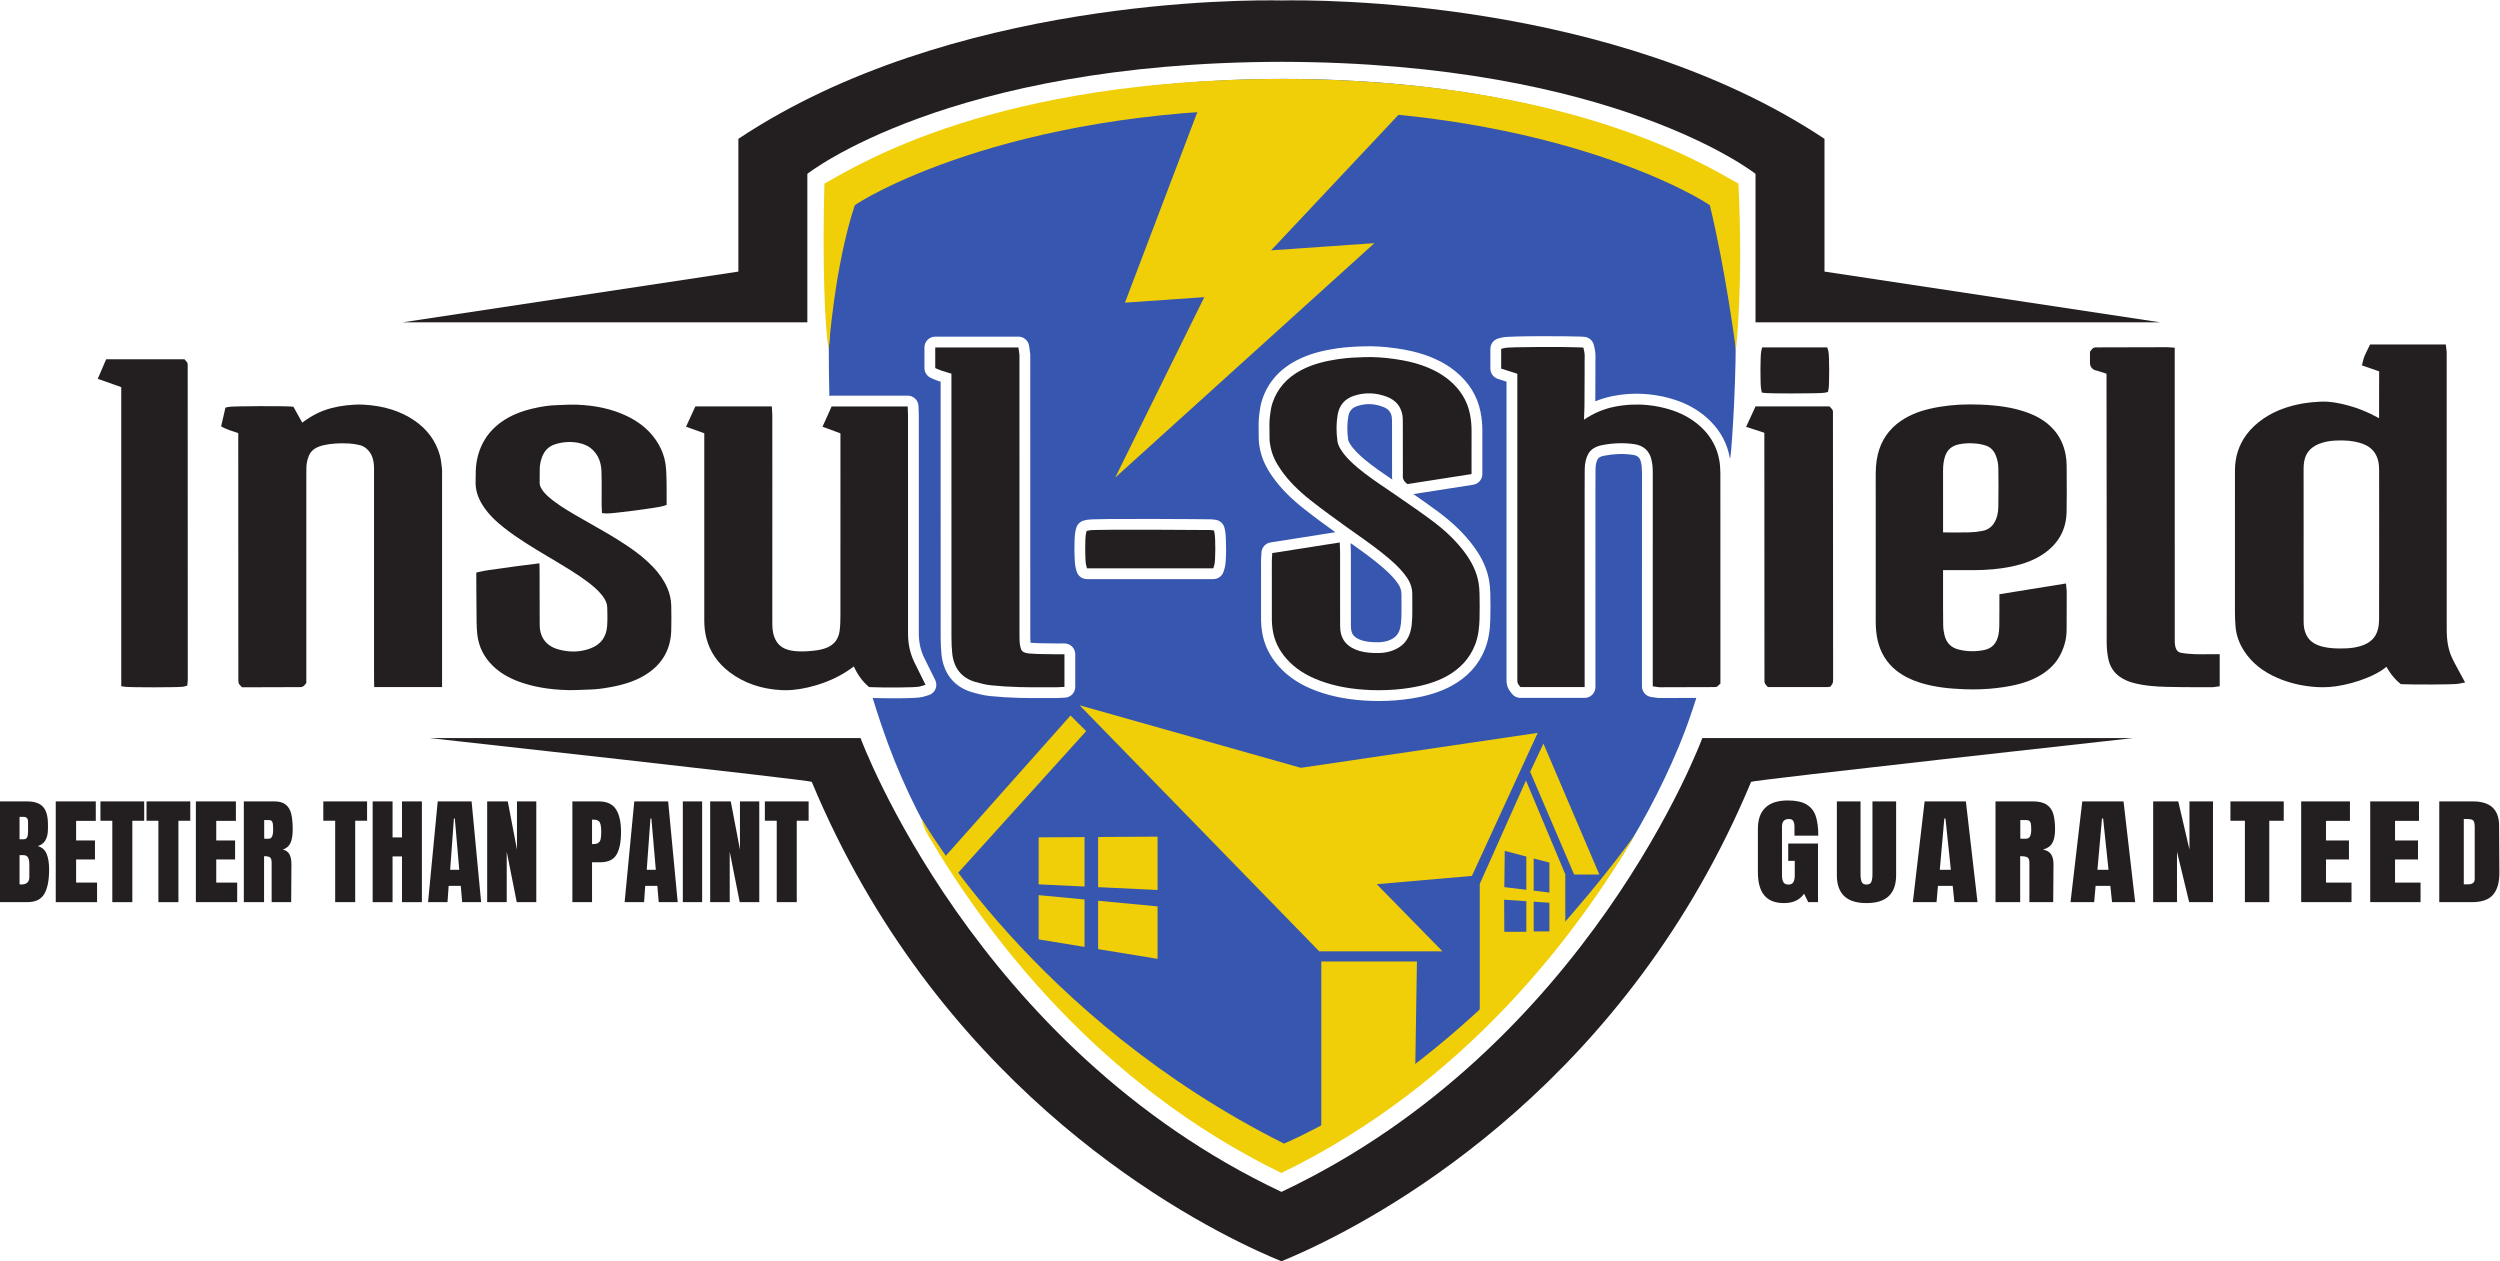 <?xml version="1.0" encoding="UTF-8" standalone="no"?>
<!-- Created with Inkscape (http://www.inkscape.org/) -->

<svg
   version="1.1"
   id="svg2"
   width="540.067"
   height="272.467"
   viewBox="0 0 540.067 272.467"
   sodipodi:docname="Insul-Shield Logo_White Outline.eps"
   xmlns:inkscape="http://www.inkscape.org/namespaces/inkscape"
   xmlns:sodipodi="http://sodipodi.sourceforge.net/DTD/sodipodi-0.dtd"
   xmlns="http://www.w3.org/2000/svg"
   xmlns:svg="http://www.w3.org/2000/svg">
  <defs
     id="defs6" />
  <sodipodi:namedview
     id="namedview4"
     pagecolor="#ffffff"
     bordercolor="#000000"
     borderopacity="0.25"
     inkscape:showpageshadow="2"
     inkscape:pageopacity="0.0"
     inkscape:pagecheckerboard="0"
     inkscape:deskcolor="#d1d1d1" />
  <g
     id="g8"
     inkscape:groupmode="layer"
     inkscape:label="ink_ext_XXXXXX"
     transform="matrix(1.333,0,0,-1.333,0,272.467)">
    <g
       id="g10"
       transform="scale(0.1)">
      <path
         d="m 2415.21,1040.56 c -0.41,-14.16 -1.75,-30.95 -8.56,-48.22 -10.22,-25.891 -28.71,-46.141 -54.94,-60.199 -17.91,-9.621 -38.41,-16.02 -64.49,-20.153 -16.88,-2.687 -34.57,-4.039 -52.58,-4.039 -4.28,0 -8.58,0.063 -12.87,0.223 -33.11,1.18 -61.83,6.398 -87.8,15.937 -26.03,9.551 -46.28,22.762 -61.92,40.391 -14.97,16.852 -24.03,36.01 -26.94,56.95 -0.73,5.22 -1.41,10.91 -1.42,17.06 -0.09,27.38 -0.08,54.79 -0.06,82.2 v 14.58 c 0,1.72 0.1,3.43 0.23,5.27 l 0.46,8.09 c 0.46,8.23 6.61,15.03 14.75,16.3 l 104.98,16.52 c -15.48,11.16 -33.48,24.27 -50.49,37.67 -22.3,17.57 -38.72,34.34 -51.66,52.8 -10.55,15.08 -16.86,28.97 -19.84,43.72 -0.95,4.69 -2.1,10.41 -2.09,16.73 0.01,3.3 -0.06,6.59 -0.13,9.88 -0.19,9.16 -0.42,19.56 0.97,30.46 0.9,7.02 1.91,14.97 4.58,23.16 8.99,27.63 27.46,49.04 54.89,63.61 23.12,12.28 47.42,17.06 66,19.85 15.77,2.38 31.34,3 44.69,3.4 15.88,0.48 32.64,-0.57 51.2,-3.17 18.4,-2.59 33.42,-6.02 47.27,-10.82 19.31,-6.68 35.33,-15.29 48.97,-26.31 22.11,-17.85 35.93,-40.23 41.06,-66.5 1.98,-10.15 2.91,-20.47 2.85,-31.6 -0.05,-11.39 -0.04,-22.77 -0.03,-34.15 l 0.01,-34.47 c 0.01,-8.62 -6.27,-15.97 -14.8,-17.3 l -96.97,-15.14 c 13.7,-9.47 27.6,-19.22 41.2,-29.39 23.79,-17.76 42.42,-36.08 56.98,-55.99 13.49,-18.43 21.58,-36.65 24.74,-55.68 1.08,-6.55 1.69,-13.5 1.8,-20.66 0.22,-14.43 0.37,-27.47 -0.04,-41.01 z m -430.44,83.09 -1.75,-5.76 c -2.25,-7.37 -9.05,-12.41 -16.75,-12.41 h -204.75 c -8.03,0 -15.04,5.47 -16.98,13.27 l -1.53,6.15 c -2.28,9.12 -2.47,47.77 -0.29,57.44 l 1.17,5.07 c 1.51,6.66 6.74,11.82 13.42,13.24 l 5.08,1.08 c 11.39,2.42 199.93,0.83 201.2,0.67 l 5.9,-0.68 c 7.65,-0.89 13.82,-6.67 15.2,-14.25 l 1.07,-5.91 c 1.44,-7.83 2.23,-47.29 -0.99,-57.91 z M 1742.56,930.871 c 0,-9.32 -7.3,-17.012 -16.6,-17.48 l -9.49,-0.493 c -1.56,-0.097 -3.12,-0.179 -4.81,-0.187 l -27.28,-0.02 c -10.91,0 -22.01,0.059 -32.99,0.34 -15.56,0.391 -31.33,1.399 -46.88,2.957 -10.17,1.043 -19.73,3.5 -28.54,6 -29.44,8.371 -47.3,30.5 -50.28,62.293 -0.83,8.848 -1.25,17.969 -1.26,27.119 -0.05,115.7 -0.05,231.37 -0.04,347.04 v 66.97 c -3.49,1.04 -7.21,2.29 -11.07,4.02 l -4.79,2.14 c -6.31,2.82 -10.37,9.08 -10.37,15.98 v 33.41 c 0,9.66 7.84,17.5 17.5,17.5 h 134.78 c 8.69,0 16.06,-6.38 17.31,-14.98 l 1.18,-8.03 c 0.25,-1.38 0.52,-3.3 0.64,-5.23 0.11,-1.83 0.1,-3.69 0.08,-5.56 l -0.01,-68.02 c 0,-128.03 0,-256.07 0.05,-384.09 0,-3.11 0.07,-6.95 0.52,-10.22 8.15,-0.73 17.01,-0.81 25.58,-0.9 l 1.98,-0.02 c 3.67,-0.03 7.32,-0.07 10.98,-0.15 0.02,0 0.03,0 0.05,0 1.6,-0.04 3.23,-0.03 4.95,-0.01 l 11.29,0.01 c 0.01,0 0.01,0 0.02,0 4.64,0 9.09,-1.85 12.37,-5.119 3.28,-3.282 5.13,-7.731 5.13,-12.379 z m 941.15,-17.531 -7.71,1.09 c -8.63,1.23 -15.03,8.609 -15.03,17.32 v 120.27 c 0,75.32 0,150.62 0.03,225.94 0,6.98 -0.54,12.46 -1.7,17.2 -1.81,7.41 -5.4,10.59 -13.28,11.75 -14.76,2.15 -30.22,1.69 -45.97,-1.37 -8.6,-1.66 -10.16,-4.47 -10.99,-5.97 -0.92,-1.65 -1.71,-3.82 -2.23,-6.1 -0.7,-3.02 -1.08,-6.18 -1.12,-9.4 -0.16,-11.63 -0.15,-23.24 -0.14,-34.86 l 0.01,-318.71 c 0,-9.66 -7.84,-17.5 -17.5,-17.5 h -104.11 c -5.49,0 -10.68,2.59 -13.98,6.988 l -2.43,3.231 c -0.72,0.929 -1.1,1.461 -1.47,2.031 l -0.58,0.898 c -0.64,0.973 -1.17,1.993 -1.6,3.071 l -0.65,1.601 c -0.17,0.43 -0.33,0.871 -0.47,1.309 -0.75,2.402 -1.15,4.781 -1.23,7.269 l -0.08,3.321 -0.02,482.781 -14,4.49 c -7.25,2.32 -12.16,9.06 -12.16,16.66 v 31.99 c 0,8 5.44,14.99 13.21,16.96 l 6.12,1.55 c 11.44,2.89 114.58,2.02 126.17,1.39 l 6.16,-0.34 c 7.86,-0.43 14.47,-6.05 16.15,-13.74 l 1.31,-6.04 c 1.5,-6.86 1.3,-13.13 1.17,-17.71 -0.07,-1.78 -0.12,-3 -0.08,-4.23 0.12,-4.6 0.08,-9.06 0.04,-13.52 l -0.2,-46.2 c 0,-1.05 -0.01,-2.1 -0.01,-3.16 8.91,3.69 18.11,6.49 27.54,8.39 19.14,3.83 38.67,4.86 58.03,3.08 15.38,-1.43 30.6,-4.65 45.25,-9.57 22.11,-7.46 41.09,-19.1 56.41,-34.63 16.49,-16.71 26.91,-36.78 30.97,-59.64 0,-0.01 0,-0.01 0,-0.02 1.34,-7.58 9.45,103.08 9.45,191.82 l -1.02,249.15 c 0,0 -223.25,173.02 -731.56,174 -508.31,-0.98 -722.15,-174 -722.15,-174 l -15.1,-264.43 c 0,-25.84 0.35,-50.86 0.92,-75.46 1.2,0.26 2.41,0.53 3.67,0.53 h 123.3 c 9.42,0 17.15,-7.46 17.49,-16.89 l 0.36,-10.3 c 0.07,-1.89 0.15,-3.81 0.15,-5.73 l 0.01,-166 -0.01,-186.26 c 0,-14.61 2.8,-27.46 8.53,-39.3 v -0.012 c 3.12,-6.457 6.33,-12.879 9.53,-19.277 l 8.5,-17.09 c 2.3,-4.633 2.44,-10.051 0.38,-14.789 -2.07,-4.742 -6.14,-8.332 -11.1,-9.793 l -9.27,-2.731 c -10.84,-3.187 -65.05,-2.328 -81.34,-1.839 7.65,-24.989 15.93,-49.739 24.96,-74.34 105.31,-286.629 360.6,-556.278 641.17,-685.399 281.59,138.532 525.29,404.41 640.2,680.969 10.65,25.641 20.02,51.981 28.45,78.902 l -59.24,-0.171 c -1.86,0 -3.67,0.16 -6.11,0.57"
         style="fill:#3656af;fill-opacity:1;fill-rule:nonzero;stroke:none"
         id="path12" />
      <path
         d="m 2189.29,1029.92 c 0.01,-8.18 1.7,-11.81 2.97,-13.82 1.71,-2.73 4.06,-4.86 7.35,-6.7 5.4,-3.03 12.09,-4.88 20.44,-5.68 8.82,-0.84 20.24,-1.35 30.18,2.22 10.79,3.89 16.46,10.05 18.98,20.61 1.07,4.47 1.68,9.8 1.9,16.79 0.25,7.7 0.2,15.62 0.15,23.27 -0.03,4.64 -0.05,9.29 -0.03,13.93 0.04,6.44 -1.77,12.05 -5.67,17.7 -5.69,8.21 -13.14,16.15 -24.17,25.75 -16.41,14.27 -34.79,27.28 -52.62,39.86 l 0.33,-10.08 c 0.08,-2 0.15,-3.81 0.15,-5.61 v -50.69 c 0,-22.52 0,-45.04 0.04,-67.55"
         style="fill:#3656af;fill-opacity:1;fill-rule:nonzero;stroke:none"
         id="path14" />
      <path
         d="m 2255.97,1311.34 c 0,15.61 0,31.23 -0.05,46.83 -0.02,4.17 -0.03,8.12 -0.55,10.8 -1.52,7.86 -5.75,12.57 -14.16,15.75 -7.67,2.91 -15.17,4.37 -22.63,4.37 -6.36,0 -12.69,-1.07 -19.05,-3.19 -8.53,-2.85 -12.86,-7.88 -14.45,-16.8 -2.01,-11.42 -2.12,-24.07 -0.3,-37.59 0.19,-1.44 1.06,-3.47 2.55,-5.97 6.13,-10.22 15.74,-18.99 24.33,-26.23 13.81,-11.63 29.53,-22.29 44.75,-32.61 -0.49,2.73 -0.66,5.74 -0.41,9.07 l -0.03,35.57"
         style="fill:#3656af;fill-opacity:1;fill-rule:nonzero;stroke:none"
         id="path16" />
      <path
         d="m 1481.82,970.711 c -6.91,14.277 -10.27,29.629 -10.26,46.929 v 186.26 l -0.01,166.01 c 0,1.66 -0.07,3.33 -0.14,5.11 l -0.36,10.3 h -123.29 l -14.8,-32.86 29.07,-10.72 0.01,-62.99 c 0,-77.57 0,-155.15 -0.05,-232.72 -0.01,-6.46 -0.14,-14.93 -1.1,-23.16 -1.69,-14.51 -8.98,-24.018 -22.29,-29.061 -5.56,-2.098 -11.98,-3.481 -20.21,-4.348 -11.04,-1.18 -24.04,-2.063 -36.63,0.348 -14.17,2.679 -22.86,10.031 -27.35,23.131 -2.34,6.83 -2.81,13.9 -2.8,23.11 0.02,73.96 0.02,147.91 0.02,221.87 l -0.02,112.77 c 0,1.6 -0.11,3.19 -0.22,4.88 l -0.57,9.78 h -123.94 l -15.09,-32.88 29.57,-10.62 -0.02,-302.68 c 0,-10.86 1.1,-20.41 3.37,-29.18 5.78,-22.31 18.6,-41.06 38.11,-55.701 23.2,-17.398 51.29,-27.051 83.49,-28.68 2.22,-0.109 4.44,-0.168 6.68,-0.168 15.31,0 31.41,2.649 50.07,8.168 22.73,6.743 43.12,16.95 60.7,30.379 5.6,-12.578 12.99,-22.937 22.44,-31.468 l 2.15,-1.95 2.89,-0.14 c 18.91,-0.942 72.78,-0.95 79.42,1 l 9.28,2.742 -8.49,17.058 c -3.23,6.469 -6.47,12.95 -9.63,19.481"
         style="fill:#231f20;fill-opacity:1;fill-rule:nonzero;stroke:none"
         id="path18" />
      <path
         d="m 715.824,1288.39 c -0.695,5.95 -1.414,12.08 -3.14,18.17 -6.43,22.74 -20.067,41.44 -40.524,55.57 -22.707,15.69 -49.785,24.22 -82.781,26.09 -10.211,0.58 -20.34,-0.29 -28.031,-1.11 -8.145,-0.88 -16.512,-2.43 -24.875,-4.64 -16.383,-4.31 -31.809,-12.07 -46.621,-23.39 l -14.313,25.69 -4.226,0.42 c -9.864,0.97 -93.993,0.88 -100.903,-0.61 l -5.035,-1.09 -7.066,-30.54 5.757,-2.84 c 4.786,-2.36 9.446,-3.84 13.95,-5.27 2.847,-0.9 5.593,-1.77 8.093,-2.79 l 0.153,-400.402 c 0,-1.039 0.09,-2.078 0.25,-3.199 l 0.758,-2.847 4.867,-5.403 h 5.394 l 89.328,0.27 c 1.977,0 3.887,0.672 5.692,2.051 l 3.871,4.66 0.004,336.02 c 0,4.52 0.039,9.03 0.137,13.55 0.125,5.63 1.261,11.39 3.371,17.13 2.109,5.73 5.461,10 10.254,13.05 4.222,2.69 9.324,4.59 16.062,5.98 11.387,2.37 24.109,3.16 38.91,2.41 5.789,-0.29 11.778,-1.18 17.805,-2.62 4.668,-1.11 9.004,-3.65 12.879,-7.52 5.937,-5.95 9.136,-13.69 10.062,-24.35 0.332,-3.85 0.305,-7.82 0.274,-12.01 l -0.016,-3.62 0.016,-328.731 c 0,-1.778 0.039,-3.571 0.078,-5.41 l 0.191,-10.547 H 716.43 l -0.008,342.868 0.035,2.8 c 0.051,2.97 0.106,6.03 -0.289,9.28 l -0.344,2.93"
         style="fill:#231f20;fill-opacity:1;fill-rule:nonzero;stroke:none"
         id="path20" />
      <path
         d="m 1081.69,1090.67 c -5.29,12.29 -12.96,23.62 -23.46,34.63 -11.22,11.77 -24.65,22.74 -42.28,34.54 -20.567,13.76 -42.317,26.07 -63.352,37.98 l -8.383,4.75 c -17.555,9.97 -33.254,19.1 -47.645,30.05 -6.976,5.31 -14.097,11.31 -18.898,19.15 -2.16,3.51 -3.149,6.62 -3.117,9.78 l 0.043,9.34 c 0.015,4.49 0.027,8.98 0.105,13.47 0.11,6.3 1.356,12.66 3.699,18.89 4.063,10.8 11.11,17.62 21.551,20.87 12.492,3.89 25.047,4.64 37.313,2.24 9.625,-1.9 17.183,-5.57 23.105,-11.25 9.156,-8.79 13.856,-20.22 14.363,-34.95 0.418,-12.25 0.36,-24.8 0.301,-36.94 -0.027,-5.68 -0.055,-11.36 -0.035,-17.04 0.008,-1.58 0.082,-3.16 0.16,-4.71 l 0.375,-8.96 7.098,-0.64 c 7.64,-0.67 83.457,9.2 92.097,12.03 l 5.59,1.82 0.03,15 c 0.04,6.97 0.08,13.83 -0.08,20.69 l -0.08,3.6 c -0.17,8.23 -0.35,16.74 -1.42,25.22 -1.87,14.73 -7.5,28.85 -16.74,41.96 -11.76,16.69 -28.12,29.57 -50.01,39.38 -22.575,10.11 -48.032,15.56 -77.829,16.65 -7.765,0.28 -15.55,-0.08 -23.066,-0.43 -3.367,-0.15 -6.73,-0.31 -10.094,-0.41 -11.39,-0.33 -23.218,-2.07 -38.355,-5.62 -19.481,-4.56 -35.613,-11.45 -49.317,-21.05 -22.984,-16.1 -36.851,-38.62 -41.214,-66.93 -1.176,-7.61 -1.223,-15.06 -1.266,-22.25 -0.016,-2.68 -0.031,-5.37 -0.109,-8.06 -0.372,-12.84 3.277,-25.2 11.144,-37.79 10.172,-16.27 24.047,-28.29 34.996,-36.94 22.211,-17.55 46.621,-32.1 70.227,-46.19 l 12.875,-7.69 c 17.246,-10.33 35.07,-21.01 51.324,-33.11 8.18,-6.09 17.504,-13.56 24.652,-22.83 5.438,-7.06 7.942,-12.91 8.117,-18.98 0.274,-9.31 0.583,-19.87 -0.125,-29.9 -1.292,-18.45 -10.175,-30.509 -27.16,-36.868 -16.519,-6.203 -34.199,-6.66 -52.554,-1.391 -18.93,5.457 -29.442,19.299 -29.598,38.999 -0.156,19.12 -0.156,38.25 -0.156,57.38 l -0.02,26.22 c 0,1.63 -0.027,3.26 -0.062,5.1 l -0.184,11.66 -9.023,-1.18 c -4.578,-0.6 -9.086,-1.16 -13.551,-1.71 -10.277,-1.28 -19.984,-2.48 -29.867,-4.02 -4.895,-0.76 -9.809,-1.4 -14.727,-2.03 -9.422,-1.21 -19.16,-2.47 -28.855,-4.64 l -6.344,-1.42 v -9.05 l 0.109,-21.84 c 0.09,-16.07 0.184,-32.14 0.375,-48.2 0.098,-8.18 0.446,-14.84 1.106,-20.95 2.129,-19.76 10.676,-37.022 25.394,-51.299 11.348,-11.02 25.407,-19.442 42.977,-25.762 22.695,-8.18 48.008,-12.551 77.387,-13.379 1.828,-0.051 3.656,-0.07 5.484,-0.07 6.105,0 12.18,0.238 18.094,0.488 4.023,0.16 8.047,0.332 12.066,0.41 10.567,0.231 21.563,1.512 35.652,4.16 21.607,4.071 37.547,9.461 51.687,17.5 10.87,6.172 19.53,13.172 26.47,21.403 12.18,14.449 18.63,32.129 19.15,52.519 0.33,12.51 0.33,25.67 0.02,40.25 -0.22,9.81 -2.29,19.36 -6.16,28.35"
         style="fill:#231f20;fill-opacity:1;fill-rule:nonzero;stroke:none"
         id="path22" />
      <path
         d="m 1708.33,983.77 c -4.08,0.089 -8.16,0.128 -12.24,0.16 -9.16,0.09 -18.62,0.172 -27.69,0.992 -12.43,1.117 -13.75,5.187 -15.18,12.879 -0.91,4.879 -1.03,10.179 -1.03,14.739 -0.05,128.03 -0.05,256.07 -0.05,384.1 v 66.8 l 0.01,1.47 c 0.02,1.41 0.03,2.83 -0.05,4.24 -0.08,1.28 -0.28,2.55 -0.48,3.78 l -1.18,8.03 h -134.77 v -33.41 l 4.8,-2.15 c 4.38,-1.97 8.81,-3.21 13.09,-4.42 2.9,-0.81 5.71,-1.6 8.33,-2.57 v -79.97 c 0,-115.67 -0.01,-231.34 0.05,-347.01 0,-8.65 0.4,-17.239 1.18,-25.52 2.29,-24.449 15.31,-40.738 37.63,-47.082 8.07,-2.297 16.74,-4.539 25.52,-5.418 15.02,-1.519 30.35,-2.488 45.55,-2.879 10.84,-0.281 21.79,-0.34 32.56,-0.34 3.5,0 6.99,0.008 10.44,0.008 5.57,0.02 11.14,0.031 16.71,0.012 1.37,0.008 2.63,0.078 4.05,0.16 l 9.48,0.5 v 52.891 l -11.13,-0.024 c -1.95,-0.008 -3.77,-0.019 -5.6,0.032"
         style="fill:#231f20;fill-opacity:1;fill-rule:nonzero;stroke:none"
         id="path24" />
      <path
         d="m 303.832,1455.89 -1.664,2.18 c -0.215,0.28 -0.449,0.55 -0.789,0.93 l -2.426,2.79 H 172.039 l -13.625,-31.7 38.094,-13.45 V 931.93 l 6.98,-0.981 c 3.535,-0.508 24.321,-0.801 45.52,-0.801 22.234,0 44.91,0.332 48.59,1.082 l 5.906,1.711 0.594,5.93 c 0.113,0.891 0.211,1.82 0.211,2.75 -0.032,170.329 -0.075,340.669 -0.133,510.999 l -0.344,3.27"
         style="fill:#231f20;fill-opacity:1;fill-rule:nonzero;stroke:none"
         id="path26" />
      <path
         d="m 2786.3,1298.17 c -3.42,19.31 -12.23,36.27 -26.19,50.41 -13.38,13.56 -30.05,23.76 -49.53,30.33 -13.35,4.49 -27.24,7.43 -41.29,8.73 -17.7,1.64 -35.52,0.69 -52.97,-2.81 -17.48,-3.51 -34,-10.54 -49.22,-20.94 0.01,0.95 0.02,1.88 0.04,2.81 0.05,2.98 0.18,5.96 0.3,8.94 0.12,2.88 0.24,5.75 0.31,8.64 0.09,4.18 0.09,8.37 0.1,12.56 l 0.2,46.28 c 0.03,4.26 0.07,8.52 -0.04,12.77 -0.05,1.75 0.02,3.49 0.07,5.23 0.14,4.11 0.29,8.77 -0.75,13.57 l -1.32,6.04 -6.17,0.33 c -18.3,1.01 -113.83,0.92 -120.92,-0.87 l -6.12,-1.55 v -31.99 l 26.16,-8.38 0.02,-495.168 0.07,-3.161 c 0.03,-0.64 0.1,-1.5 0.44,-2.589 l 0.65,-1.602 0.6,-0.91 c 0.18,-0.289 0.37,-0.551 0.8,-1.102 l 2.44,-3.226 h 104.1 v 305.538 l -0.01,11.39 c -0.02,12.29 -0.04,24.58 0.14,36.86 0.06,4.47 0.59,8.89 1.57,13.11 0.9,3.89 2.27,7.57 3.97,10.63 4.33,7.82 11.62,12.48 22.97,14.68 17.69,3.43 35.13,3.93 51.82,1.5 14.93,-2.18 24.27,-10.56 27.76,-24.91 1.5,-6.16 2.2,-12.95 2.2,-21.36 -0.04,-90.37 -0.03,-180.74 -0.03,-271.11 v -75.078 l 8.16,-1.172 c 1.27,-0.211 2.21,-0.32 3.16,-0.32 29.65,0.07 59.3,0.16 88.92,0.261 l 3.49,0.36 5.92,5.257 v 66.242 c 0,91.41 0,182.84 -0.07,274.25 -0.01,7.91 -0.58,14.94 -1.75,21.53"
         style="fill:#231f20;fill-opacity:1;fill-rule:nonzero;stroke:none"
         id="path28" />
      <path
         d="m 2396.18,1099.37 c -2.69,16.25 -9.76,32.02 -21.6,48.22 -13.51,18.47 -30.95,35.58 -53.33,52.3 -17.57,13.13 -35.88,25.73 -53.61,37.91 l -8.01,5.52 c -4.26,2.93 -8.54,5.84 -12.82,8.74 -15.66,10.62 -31.84,21.59 -46.43,33.87 -9.69,8.16 -20.59,18.18 -28.06,30.62 -2.8,4.68 -4.35,8.68 -4.88,12.63 -2.07,15.32 -1.93,29.78 0.41,42.98 2.72,15.25 11.51,25.45 26.14,30.34 17.55,5.85 35.5,5.37 53.41,-1.41 14.02,-5.3 22.48,-14.99 25.15,-28.79 0.83,-4.29 0.85,-8.99 0.86,-14.07 0.05,-15.63 0.06,-31.26 0.06,-46.89 0,-12.03 0,-24.06 0.03,-36.1 l -0.05,-0.76 c -0.18,-2.38 -0.59,-7.94 4.57,-12.48 l 2.86,-2.5 103.92,16.23 -0.01,30.65 c -0.01,12.68 -0.03,25.37 0.04,38.06 0.05,9.97 -0.78,19.18 -2.53,28.15 -4.33,22.13 -16.07,41.05 -34.88,56.25 -12.04,9.71 -26.33,17.37 -43.7,23.38 -12.76,4.42 -26.74,7.6 -43.98,10.03 -17.59,2.47 -33.35,3.45 -48.24,3.01 -12.84,-0.38 -27.78,-0.98 -42.62,-3.21 -17.22,-2.59 -39.65,-6.98 -60.38,-18 -23.3,-12.38 -38.93,-30.4 -46.46,-53.57 -2.17,-6.64 -3.02,-13.3 -3.86,-19.96 -1.22,-9.5 -1.03,-18.85 -0.84,-27.89 0.07,-3.43 0.14,-6.85 0.13,-10.28 -0.01,-4.58 0.89,-9.01 1.74,-13.22 2.49,-12.31 7.89,-24.12 17.03,-37.15 11.92,-17 27.22,-32.61 48.16,-49.1 19,-14.97 39.42,-29.68 55.83,-41.5 5.81,-4.18 11.66,-8.31 17.51,-12.44 18.58,-13.1 37.79,-26.66 55.13,-41.74 12.17,-10.59 20.53,-19.54 27.08,-29 5.97,-8.63 8.84,-17.7 8.78,-27.73 -0.02,-4.58 0,-9.17 0.03,-13.76 0.05,-7.87 0.1,-16.01 -0.15,-23.93 -0.27,-8.2 -1.02,-14.65 -2.38,-20.3 -3.89,-16.32 -13.74,-27.109 -30.07,-33 -13.21,-4.761 -27.14,-4.199 -37.78,-3.179 -10.81,1.027 -19.75,3.59 -27.31,7.82 -5.85,3.27 -10.31,7.399 -13.62,12.639 -3.85,6.11 -5.65,13.46 -5.66,23.12 -0.05,26.29 -0.04,52.57 -0.04,78.85 v 39.43 c 0,1.64 -0.07,3.3 -0.14,5.04 l -0.38,11.68 -109.44,-17.21 -0.47,-8.31 c -0.1,-1.42 -0.18,-2.74 -0.18,-4.07 l -0.01,-14.59 c -0.02,-27.39 -0.03,-54.77 0.06,-82.15 0.01,-5.1 0.61,-10.07 1.25,-14.7 2.42,-17.43 10.06,-33.498 22.71,-47.741 13.65,-15.398 31.61,-27.039 54.86,-35.578 24.21,-8.89 51.15,-13.761 82.38,-14.871 4.1,-0.14 8.18,-0.211 12.24,-0.211 17.09,0 33.81,1.281 49.85,3.821 24.07,3.808 42.81,9.628 58.97,18.289 22.47,12.05 38.26,29.269 46.92,51.203 5.82,14.758 6.99,29.668 7.36,42.318 0.39,13.47 0.23,26.71 0.02,40.22 -0.1,6.28 -0.62,12.36 -1.57,18.07"
         style="fill:#231f20;fill-opacity:1;fill-rule:nonzero;stroke:none"
         id="path30" />
      <path
         d="m 3148.93,1281.76 c 0,8.99 1.07,16.3 3.36,23.03 3.7,10.9 11.26,17.08 23.79,19.44 7.89,1.5 16.33,1.83 25.77,1 5.84,-0.5 11.74,-1.74 17.06,-3.59 6.82,-2.37 11.92,-7.42 15.16,-15.02 2.88,-6.73 4.38,-14 4.46,-21.64 0.21,-18.4 0.36,-40.2 -0.03,-62.48 -0.17,-10.27 -2.36,-18.71 -6.71,-25.84 -4.3,-7.07 -10.6,-11.36 -19.25,-13.1 -6.62,-1.33 -13.76,-2.1 -21.24,-2.28 -11.24,-0.28 -22.74,-0.21 -33.86,-0.14 l -8.51,0.05 0.01,32.63 z m 0.01,-161.71 15.68,0.01 c 11.52,0.01 23.05,0.03 34.58,-0.02 21.27,0.11 41.07,1.78 60.01,5.68 21.51,4.44 38.15,11 52.39,20.66 24.32,16.51 36.94,39.35 37.53,67.88 0.43,21.37 0.29,43.06 0.15,64.03 l -0.06,10.01 c -0.05,7 -0.59,13.19 -1.67,18.95 -3.05,16.29 -9.88,30.28 -20.3,41.6 -11.92,12.96 -27.34,22.12 -48.51,28.84 -19.35,6.14 -40.41,9.41 -68.29,10.6 -24.54,1.05 -46.6,-0.15 -67.46,-3.66 -23.06,-3.88 -40.04,-9.47 -55.05,-18.11 -20.87,-12.01 -35.09,-28.94 -42.28,-50.32 -3.98,-11.82 -5.9,-25.05 -5.88,-40.44 0.06,-37.72 0.05,-75.44 0.04,-113.16 v -41.69 -22.82 c 0.01,-20.27 0.02,-40.54 -0.03,-60.81 -0.02,-11.2 0.95,-21.08 2.96,-30.22 4.54,-20.611 14.83,-37.38 30.59,-49.822 10.73,-8.457 23.31,-14.886 38.46,-19.629 25.15,-7.879 50.63,-9.769 72.24,-10.578 4.48,-0.172 8.94,-0.261 13.38,-0.261 17.39,0 34.39,1.3 50.71,3.859 15.57,2.449 35.86,6.57 54.67,16.84 17.59,9.609 29.82,21.941 37.37,37.73 5.87,12.27 8.9,24.841 9,37.371 0.13,15.47 0.13,30.94 0.15,46.42 l 0.01,16.37 c 0,0.94 -0.09,1.89 -0.22,3.06 l -0.95,10.02 -107.93,-17.42 v -24.89 c 0,-8.92 0.01,-17.85 -0.16,-26.77 -0.1,-5.6 -0.54,-10.04 -1.37,-14.01 -2.97,-14.21 -10.32,-22.061 -23.11,-24.729 -13.96,-2.891 -27.97,-2.633 -41.64,0.82 -11.4,2.868 -18.83,9.959 -22.07,21.079 -1.74,5.97 -2.69,12.53 -2.76,18.98 -0.26,22.79 -0.23,45.58 -0.2,68.37 l 0.02,20.18"
         style="fill:#231f20;fill-opacity:1;fill-rule:nonzero;stroke:none"
         id="path32" />
      <path
         d="m 3574.82,983.75 c -6.01,-0.059 -12.24,-0.129 -18.23,0.141 -7.17,0.308 -14.8,0.808 -22.09,2.238 -3.18,0.633 -7.07,2.262 -8.98,9.43 -1.17,4.382 -1.14,9.171 -1.11,14.251 v 2.45 c -0.03,131.89 -0.03,263.78 -0.03,395.66 v 72.62 l -9.34,0.62 c -1.3,0.1 -2.24,0.18 -3.36,0.17 -38.37,-0.08 -76.73,-0.18 -115.21,-0.29 -1.48,-0.02 -3.68,-0.46 -5.72,-2.28 l -3.75,-4.7 v -18.17 c -0.01,-5.69 3.28,-10.19 8.8,-12.04 0.82,-0.28 1.67,-0.46 2.71,-0.62 l 15.31,-4.83 0.31,-292.7 c 0.01,-47.17 0.01,-94.34 -0.05,-141.52 -0.01,-10.68 0.95,-20.141 2.91,-28.942 2.66,-11.828 8.76,-21.187 18.14,-27.816 6.33,-4.473 13.54,-7.813 21.44,-9.922 18.82,-5.012 37.61,-6.16 53.51,-6.609 18.11,-0.512 36.49,-0.539 54.27,-0.571 6.83,-0.011 13.66,-0.019 20.48,-0.05 0.03,0 0.05,0 0.07,0 1.43,0 2.87,0.21 4.3,0.468 l 8.07,1.141 v 51.93 h -14.22 c -2.74,0 -5.49,-0.028 -8.23,-0.059"
         style="fill:#231f20;fill-opacity:1;fill-rule:nonzero;stroke:none"
         id="path34" />
      <path
         d="m 2970.23,1378.95 -1.4,2.07 c -0.28,0.41 -0.58,0.81 -1.55,1.81 l -2.4,2.57 h -119.86 l -15.24,-33.17 29.52,-9.54 0.18,-400.362 c 0,-0.609 0.02,-1.207 0.07,-2.418 l 0.14,-1.969 0.57,-1.351 c 0.48,-1.16 1.1,-1.961 1.54,-2.481 0.21,-0.25 0.43,-0.5 0.8,-0.91 l 2.42,-2.648 h 96.7 l 4.7,0.609 2.42,3.578 c 0.47,0.692 1.56,2.313 1.76,4.633 0.13,1.539 0.17,3.09 0.17,4.629 l -0.28,431.87 -0.26,3.08"
         style="fill:#231f20;fill-opacity:1;fill-rule:nonzero;stroke:none"
         id="path36" />
      <path
         d="m 2855.3,1407.78 5.77,-0.7 c 3.65,-0.45 22.08,-0.69 41.89,-0.69 24.39,0 50.85,0.37 54.33,1.18 l 5.07,1.19 1.04,5.09 c 1.37,6.72 1.44,55.16 -0.39,61.34 l -1.72,5.81 h -105.54 l -1.5,-6.21 c -1.57,-6.48 -1.69,-54.06 -0.15,-61.34 l 1.2,-5.67"
         style="fill:#231f20;fill-opacity:1;fill-rule:nonzero;stroke:none"
         id="path38" />
      <path
         d="m 3855.66,1146.41 c 0.01,-35.18 0.02,-70.36 -0.1,-105.53 -0.02,-5.88 -0.61,-11.32 -1.77,-16.19 -3.28,-13.76 -12.37,-22.77 -27.77,-27.542 -7.87,-2.437 -16.39,-3.718 -26.02,-3.949 -13.23,-0.328 -24.22,0.02 -34.89,2.551 -12.31,2.93 -20.41,8 -25.52,15.98 -3.56,5.57 -5.57,11.97 -6.14,19.58 -0.21,2.75 -0.19,5.51 -0.19,8.27 l 0.01,2.21 -0.01,119.52 0.01,27.28 c 0.01,31.84 0.02,63.68 -0.05,95.52 -0.01,8.04 0.99,14.41 3.18,20.04 3.43,8.89 10.15,15.42 20.55,19.99 7.9,3.46 17.1,5.4 28.12,5.91 15.75,0.72 28.22,-0.46 39.32,-3.72 14.34,-4.2 23.18,-11.59 27.84,-23.24 2.27,-5.68 3.34,-12.23 3.37,-20.61 0.08,-25.5 0.07,-51 0.06,-76.49 l -0.01,-27.33 z M 3987.6,951.621 c -1.48,2.789 -2.99,5.559 -4.5,8.34 -3.43,6.277 -6.66,12.211 -9.49,18.379 -5.76,12.5 -8.44,26.95 -8.44,45.47 -0.04,104.7 -0.04,209.39 -0.04,314.08 v 130.87 l 0.02,1.29 c 0.02,1.25 0.02,2.51 -0.05,3.75 -0.07,1.22 -0.23,2.45 -0.4,3.68 l -1.05,8.3 h -122.68 l -2.22,-4.59 c -0.66,-1.38 -1.35,-2.74 -2.04,-4.1 -2.78,-5.49 -5.65,-11.16 -7.27,-18.14 l -1.65,-7.11 27.84,-9.65 c -0.02,-25.33 -0.06,-50.66 -0.09,-76 -0.6,0.34 -1.2,0.68 -1.79,1 -16.01,8.79 -32.41,15.46 -48.76,19.83 -12.13,3.25 -28.24,6.87 -44.96,6.03 -10.6,-0.53 -19.14,-1.39 -26.85,-2.69 -25.42,-4.31 -46.45,-12.24 -64.29,-24.25 -11.85,-7.97 -21.3,-16.93 -28.9,-27.38 -11.93,-16.37 -17.99,-35.66 -18.03,-57.31 -0.15,-76.46 -0.09,-152.91 -0.03,-229.37 0.02,-7.75 0.35,-15.63 0.99,-23.44 1.14,-13.86 5.83,-27.2 13.93,-39.641 12.34,-18.989 30.08,-33.289 54.25,-43.707 17.25,-7.453 36.27,-12.223 56.52,-14.172 5.7,-0.551 11.21,-0.82 16.59,-0.82 7.23,0 14.23,0.5 21.11,1.492 17.21,2.508 34.09,7.078 50.14,13.59 10.11,4.097 21.71,9.429 31.98,18.039 5.12,-8.969 11.91,-18.653 21.28,-26.36 l 2.07,-1.711 2.68,-0.129 c 16.3,-0.839 83.34,-0.742 90.66,0.7 l 10.84,2.129 -7.37,13.601"
         style="fill:#231f20;fill-opacity:1;fill-rule:nonzero;stroke:none"
         id="path40" />
      <path
         d="m 1967.47,1184.34 -5.97,0.69 c -1.25,0.15 -186.96,1.39 -195.47,-0.42 l -5.08,-1.07 -1.15,-5.07 c -1.57,-6.9 -1.43,-42.86 0.19,-49.34 l 1.53,-6.16 h 204.75 l 1.75,5.76 c 2.03,6.7 1.82,42.63 0.53,49.7 l -1.08,5.91"
         style="fill:#231f20;fill-opacity:1;fill-rule:nonzero;stroke:none"
         id="path42" />
      <path
         d="m 1308.39,1762.27 c 0,0 227.5,180.54 768.3,181.56 540.8,-1.02 768.31,-181.56 768.31,-181.56 V 1521.6 h 656.17 l -544.39,82.29 v 215.13 c -343.89,228.78 -826.04,225.24 -880.09,224.27 -54.05,0.97 -536.2,4.51 -880.09,-224.27 V 1603.89 L 652.207,1521.6 h 656.183 v 240.67"
         style="fill:#231f20;fill-opacity:1;fill-rule:nonzero;stroke:none"
         id="path44" />
      <path
         d="m 2076.69,112.43 c -497.59,234.8 -682.1,735.492 -682.1,735.492 H 696.191 c 0,0 616.419,-68.102 619.339,-70.942 C 1514.99,298.219 1890.75,84.769 2038.38,16.711 2053.76,9.621 2066.72,4.07 2076.69,0 c 9.97,4.07 22.93,9.621 38.31,16.711 147.63,68.07 523.39,281.508 722.85,760.269 2.93,2.84 619.34,70.942 619.34,70.942 H 2758.8 c 0,0 -184.52,-500.692 -682.11,-735.492"
         style="fill:#231f20;fill-opacity:1;fill-rule:nonzero;stroke:none"
         id="path46" />
      <path
         d="m 47.531,622.84 v 20.34 c 0,4.941 -0.727,8.679 -2.168,11.218 -1.449,2.532 -3.992,3.793 -7.641,3.793 h -6.031 v -47.332 l 3.203,-0.187 c 8.422,0 12.637,4.058 12.637,12.168 z m -9.242,61.019 c 2.762,0 4.648,1.051 5.66,3.141 1.004,2.09 1.508,5.031 1.508,8.84 v 16.351 c 0,5.321 -2.328,7.981 -6.98,7.981 H 31.691 V 683.859 Z M 0,745.27 h 43.949 c 11.816,0 20.398,-2.918 25.742,-8.75 5.348,-5.829 8.02,-15.34 8.02,-28.508 v -7.231 c 0,-15.59 -5.539,-24.902 -16.598,-27.941 6.789,-1.781 11.566,-5.899 14.336,-12.36 2.762,-6.46 4.149,-15.019 4.149,-25.66 0,-17.359 -2.582,-30.519 -7.734,-39.449 -5.156,-8.93 -14.461,-13.402 -27.914,-13.402 L 0,581.969 V 745.27"
         style="fill:#231f20;fill-opacity:1;fill-rule:nonzero;stroke:none"
         id="path48" />
      <path
         d="M 90.344,581.969 V 745.27 h 64.879 v -31.559 h -31.875 v -31.75 h 30.558 V 651.16 h -30.558 v -37.449 h 33.953 V 581.969 H 90.344"
         style="fill:#231f20;fill-opacity:1;fill-rule:nonzero;stroke:none"
         id="path50" />
      <path
         d="M 182.008,581.969 V 713.891 H 162.77 v 31.379 h 70.921 V 713.891 H 214.449 V 581.969 h -32.441"
         style="fill:#231f20;fill-opacity:1;fill-rule:nonzero;stroke:none"
         id="path52" />
      <path
         d="m 256.695,581.969 v 131.922 h -19.234 v 31.379 h 70.922 V 713.891 H 289.141 V 581.969 h -32.446"
         style="fill:#231f20;fill-opacity:1;fill-rule:nonzero;stroke:none"
         id="path54" />
      <path
         d="M 317.43,581.969 V 745.27 h 64.883 v -31.559 h -31.875 v -31.75 h 30.554 V 651.16 h -30.554 v -37.449 h 33.949 V 581.969 H 317.43"
         style="fill:#231f20;fill-opacity:1;fill-rule:nonzero;stroke:none"
         id="path56" />
      <path
         d="m 435.879,684.809 c 4.527,0 6.793,4.953 6.793,14.832 0,4.308 -0.192,7.539 -0.57,9.699 -0.375,2.148 -1.067,3.64 -2.071,4.461 -1.011,0.82 -2.457,1.238 -4.336,1.238 h -7.547 v -30.23 z m -40.738,60.461 h 49.793 c 7.921,0 14.05,-1.809 18.39,-5.418 4.336,-3.614 7.266,-8.692 8.77,-15.211 1.508,-6.532 2.261,-14.86 2.261,-25 0,-9.25 -1.195,-16.481 -3.582,-21.672 -2.39,-5.188 -6.539,-8.809 -12.449,-10.828 4.906,-1.02 8.453,-3.493 10.66,-7.422 2.2,-3.938 3.301,-9.258 3.301,-15.969 l -0.379,-61.781 h -31.683 v 63.871 c 0,4.558 -0.883,7.469 -2.649,8.742 -1.758,1.277 -4.969,1.906 -9.617,1.906 V 581.969 H 395.141 V 745.27"
         style="fill:#231f20;fill-opacity:1;fill-rule:nonzero;stroke:none"
         id="path58" />
      <path
         d="m 543.195,581.969 v 131.922 h -19.234 v 31.379 h 70.918 V 713.891 H 575.641 V 581.969 h -32.446"
         style="fill:#231f20;fill-opacity:1;fill-rule:nonzero;stroke:none"
         id="path60" />
      <path
         d="M 603.934,581.969 V 745.27 h 32.254 v -58.372 h 15.281 v 58.372 h 32.25 V 581.969 h -32.25 v 74.133 h -15.281 v -74.133 h -32.254"
         style="fill:#231f20;fill-opacity:1;fill-rule:nonzero;stroke:none"
         id="path62" />
      <path
         d="m 729.551,634.441 h 14.707 l -7.164,83.071 h -1.508 z m -35.836,-52.472 15.648,163.301 h 54.891 l 15.469,-163.301 h -30.746 l -2.262,26.422 h -19.621 l -1.879,-26.422 h -31.5"
         style="fill:#231f20;fill-opacity:1;fill-rule:nonzero;stroke:none"
         id="path64" />
      <path
         d="M 789.523,581.969 V 745.27 h 33.387 l 14.903,-78.129 v 78.129 h 31.308 V 581.969 H 837.43 l -16.215,81.742 v -81.742 h -31.692"
         style="fill:#231f20;fill-opacity:1;fill-rule:nonzero;stroke:none"
         id="path66" />
      <path
         d="m 961.352,676.07 c 3.894,0 6.753,0.719 8.582,2.18 1.82,1.461 3.019,3.551 3.582,6.281 0.562,2.719 0.851,6.617 0.851,11.688 0,6.851 -0.758,11.793 -2.265,14.82 -1.508,3.051 -4.528,4.57 -9.055,4.57 h -3.582 V 676.07 Z m -33.762,69.2 h 42.812 c 12.953,0 22.192,-4.219 27.731,-12.641 5.527,-8.43 8.297,-20.758 8.297,-36.981 0,-16.226 -2.45,-28.449 -7.356,-36.687 -4.906,-8.242 -13.711,-12.359 -26.402,-12.359 H 959.465 V 581.969 H 927.59 V 745.27"
         style="fill:#231f20;fill-opacity:1;fill-rule:nonzero;stroke:none"
         id="path68" />
      <path
         d="m 1048.11,634.441 h 14.71 l -7.17,83.071 h -1.51 z m -35.84,-52.472 15.65,163.301 h 54.89 l 15.47,-163.301 h -30.75 l -2.26,26.422 h -19.62 l -1.88,-26.422 h -31.5"
         style="fill:#231f20;fill-opacity:1;fill-rule:nonzero;stroke:none"
         id="path70" />
      <path
         d="M 1106.58,581.969 V 745.27 h 31.31 V 581.969 h -31.31"
         style="fill:#231f20;fill-opacity:1;fill-rule:nonzero;stroke:none"
         id="path72" />
      <path
         d="M 1150.9,581.969 V 745.27 h 33.39 l 14.89,-78.129 v 78.129 h 31.31 V 581.969 h -31.69 l -16.21,81.742 v -81.742 h -31.69"
         style="fill:#231f20;fill-opacity:1;fill-rule:nonzero;stroke:none"
         id="path74" />
      <path
         d="m 1258.78,581.969 v 131.922 h -19.24 v 31.379 h 70.92 v -31.379 h -19.24 V 581.969 h -32.44"
         style="fill:#231f20;fill-opacity:1;fill-rule:nonzero;stroke:none"
         id="path76" />
      <path
         d="m 2859.3,592.898 c -6.97,8.293 -10.45,20.872 -10.45,37.731 v 70.34 c 0,15.09 4.06,26.492 12.18,34.222 8.12,7.731 20.22,11.598 36.3,11.598 13.02,0 23.13,-2.16 30.33,-6.469 7.2,-4.308 12.18,-10.582 14.93,-18.82 2.76,-8.238 4.14,-18.809 4.14,-31.738 h -38.6 v 14.636 c 0,3.922 -0.66,6.961 -1.95,9.114 -1.3,2.16 -3.64,3.238 -7.01,3.238 -7.51,0 -11.26,-4.059 -11.26,-12.168 V 625.5 c 0,-4.941 0.76,-8.68 2.3,-11.211 1.52,-2.551 4.21,-3.809 8.04,-3.809 3.83,0 6.51,1.258 8.04,3.809 1.53,2.531 2.3,6.27 2.3,11.211 v 23.379 h -10.57 v 28.141 h 48.25 v -95.051 h -15.85 l -6.67,13.691 c -7.04,-10.148 -17.92,-15.211 -32.63,-15.211 -14.24,0 -24.85,4.141 -31.82,12.449"
         style="fill:#231f20;fill-opacity:1;fill-rule:nonzero;stroke:none"
         id="path78" />
      <path
         d="m 2988.66,591.852 c -7.89,7.609 -11.83,18.886 -11.83,33.839 V 745.27 h 38.37 V 627.02 c 0,-5.2 0.61,-9.25 1.84,-12.168 1.22,-2.911 3.82,-4.372 7.81,-4.372 3.98,0 6.58,1.43 7.81,4.282 1.22,2.847 1.84,6.937 1.84,12.258 v 118.25 h 38.37 V 625.691 c 0,-14.953 -3.95,-26.23 -11.83,-33.839 -7.89,-7.614 -19.96,-11.403 -36.19,-11.403 -16.24,0 -28.3,3.789 -36.19,11.403"
         style="fill:#231f20;fill-opacity:1;fill-rule:nonzero;stroke:none"
         id="path80" />
      <path
         d="m 3143.64,634.441 h 17.92 l -8.73,83.071 h -1.84 z m -43.66,-52.472 19.07,163.301 h 66.86 l 18.85,-163.301 h -37.46 l -2.75,26.422 h -23.9 l -2.3,-26.422 h -38.37"
         style="fill:#231f20;fill-opacity:1;fill-rule:nonzero;stroke:none"
         id="path82" />
      <path
         d="m 3283.56,684.809 c 5.52,0 8.28,4.953 8.28,14.832 0,4.308 -0.23,7.539 -0.69,9.699 -0.47,2.148 -1.31,3.64 -2.53,4.461 -1.23,0.82 -2.99,1.238 -5.29,1.238 h -9.19 v -30.23 z m -49.63,60.461 h 60.66 c 9.65,0 17.12,-1.809 22.41,-5.418 5.28,-3.614 8.84,-8.692 10.68,-15.211 1.84,-6.532 2.76,-14.86 2.76,-25 0,-9.25 -1.46,-16.481 -4.37,-21.672 -2.91,-5.188 -7.97,-8.809 -15.17,-10.828 5.98,-1.02 10.3,-3.493 12.99,-7.422 2.68,-3.938 4.02,-9.258 4.02,-15.969 l -0.46,-61.781 h -38.6 v 63.871 c 0,4.558 -1.07,7.469 -3.22,8.742 -2.14,1.277 -6.05,1.906 -11.72,1.906 v -74.519 h -39.98 V 745.27"
         style="fill:#231f20;fill-opacity:1;fill-rule:nonzero;stroke:none"
         id="path84" />
      <path
         d="m 3399.13,634.441 h 17.93 l -8.73,83.071 h -1.84 z m -43.65,-52.472 19.07,163.301 h 66.86 l 18.84,-163.301 h -37.45 l -2.76,26.422 h -23.89 l -2.3,-26.422 h -38.37"
         style="fill:#231f20;fill-opacity:1;fill-rule:nonzero;stroke:none"
         id="path86" />
      <path
         d="M 3489.43,581.969 V 745.27 h 40.67 l 18.15,-78.129 v 78.129 h 38.14 V 581.969 h -38.6 l -19.76,81.742 v -81.742 h -38.6"
         style="fill:#231f20;fill-opacity:1;fill-rule:nonzero;stroke:none"
         id="path88" />
      <path
         d="m 3638.09,581.969 v 131.922 h -23.44 v 31.379 h 86.39 v -31.379 h -23.43 V 581.969 h -39.52"
         style="fill:#231f20;fill-opacity:1;fill-rule:nonzero;stroke:none"
         id="path90" />
      <path
         d="M 3729.3,581.969 V 745.27 h 79.05 v -31.559 h -38.83 v -31.75 h 37.22 V 651.16 h -37.22 v -37.449 h 41.35 v -31.742 h -81.57"
         style="fill:#231f20;fill-opacity:1;fill-rule:nonzero;stroke:none"
         id="path92" />
      <path
         d="M 3841.2,581.969 V 745.27 h 79.04 v -31.559 h -38.83 v -31.75 h 37.22 V 651.16 h -37.22 v -37.449 h 41.36 v -31.742 h -81.57"
         style="fill:#231f20;fill-opacity:1;fill-rule:nonzero;stroke:none"
         id="path94" />
      <path
         d="m 3999.74,610.859 c 7.19,0 10.79,2.911 10.79,8.75 v 84.211 c 0,3.668 -0.34,6.43 -1.03,8.27 -0.69,1.832 -1.96,3.07 -3.79,3.711 -1.84,0.64 -4.68,0.949 -8.5,0.949 h -4.37 V 610.859 Z m -46.65,134.411 h 54.45 c 14.1,0 24.67,-3.239 31.71,-9.7 7.05,-6.461 10.65,-16.039 10.8,-28.699 l 0.46,-76.422 c 0.15,-16.097 -3.22,-28.211 -10.11,-36.308 -6.89,-8.121 -18.31,-12.172 -34.23,-12.172 h -53.08 V 745.27"
         style="fill:#231f20;fill-opacity:1;fill-rule:nonzero;stroke:none"
         id="path96" />
      <path
         d="m 1957.38,1907.02 -134.27,-353.49 128.6,8.93 -144.4,-292.42 420.04,379.9 -167.36,-11.61 221.7,235.86 -324.31,32.83"
         style="fill:#f0cf09;fill-opacity:1;fill-rule:nonzero;stroke:none"
         id="path98" />
      <path
         d="m 2510.96,597.551 -25.48,3.07 v 52.149 l 25.48,-6.7 z m 0,-62.922 h -25.48 v 48.133 l 25.48,-1.723 z m -37.37,67.41 -35.66,4.289 0.66,58.762 35,-9.199 z m 0,-68.09 h -35.68 l -0.3,52.02 35.98,-2.418 z m -75.51,77.5 v -226.16 l 138.64,143.789 v 98.031 l -63.73,152.051 -74.91,-167.711"
         style="fill:#f0cf09;fill-opacity:1;fill-rule:nonzero;stroke:none"
         id="path100" />
      <path
         d="m 2501.32,838.988 -21.52,-45.699 71.25,-166.539 h 40.83 l -90.56,212.238"
         style="fill:#f0cf09;fill-opacity:1;fill-rule:nonzero;stroke:none"
         id="path102" />
      <path
         d="M 2492,856.32 2108.14,799.672 1749.62,901.039 2137.95,502.27 h 199.76 l -106.59,108.832 154.29,13.41 L 2492,856.32"
         style="fill:#f0cf09;fill-opacity:1;fill-rule:nonzero;stroke:none"
         id="path104" />
      <path
         d="m 1531.17,655.359 20.16,-27.347 208.91,231.109 -25.34,25.34 -203.73,-229.102"
         style="fill:#f0cf09;fill-opacity:1;fill-rule:nonzero;stroke:none"
         id="path106" />
      <path
         d="m 1779.63,606.27 96.34,-4.559 v 86.437 l -96.34,-0.589 V 606.27"
         style="fill:#f0cf09;fill-opacity:1;fill-rule:nonzero;stroke:none"
         id="path108" />
      <path
         d="m 1683.24,521.641 74.36,-12.172 v 76.851 l -74.36,7.032 v -71.711"
         style="fill:#f0cf09;fill-opacity:1;fill-rule:nonzero;stroke:none"
         id="path110" />
      <path
         d="m 1683.24,610.82 74.36,-3.511 v 80.113 l -74.36,-0.453 V 610.82"
         style="fill:#f0cf09;fill-opacity:1;fill-rule:nonzero;stroke:none"
         id="path112" />
      <path
         d="m 1779.63,505.871 96.34,-15.769 v 85.039 l -96.34,9.097 v -78.367"
         style="fill:#f0cf09;fill-opacity:1;fill-rule:nonzero;stroke:none"
         id="path114" />
      <path
         d="m 2141.31,200.289 c 0,0 105.84,56.652 151.99,95.41 l 2.98,190.211 H 2141.31 V 200.289"
         style="fill:#f0cf09;fill-opacity:1;fill-rule:nonzero;stroke:none"
         id="path116" />
      <path
         d="m 2076.65,1916.18 c -462.24,-0.87 -680.78,-136.24 -740.62,-169.73 -3.31,-123.66 0.29,-233.09 6.97,-269.05 0,0 9.15,133.87 42.18,233.79 5.67,5.67 242.57,155.74 692.93,156.05 450.36,-0.31 687.26,-150.38 692.93,-156.05 25.54,-104.99 42.18,-233.79 42.18,-233.79 0,0 12.18,98.61 4.13,269.05 -59.77,33.46 -278.32,168.86 -740.7,169.73"
         style="fill:#f0cf09;fill-opacity:1;fill-rule:nonzero;stroke:none"
         id="path118" />
      <path
         d="m 2076.69,143.07 c 297.04,144.219 479.01,387.059 573.78,549.032 -63.42,-87.321 -289.14,-377.731 -569.52,-501.43 -405.78,203.226 -587.39,526.719 -587.39,526.719 0.01,-0.051 0.02,-0.09 0.03,-0.141 1.61,-8.879 4.92,-17.281 9.49,-25.07 94.88,-162.039 276.91,-405.02 573.61,-549.11"
         style="fill:#f0cf09;fill-opacity:1;fill-rule:nonzero;stroke:none"
         id="path120" />
    </g>
  </g>
</svg>
